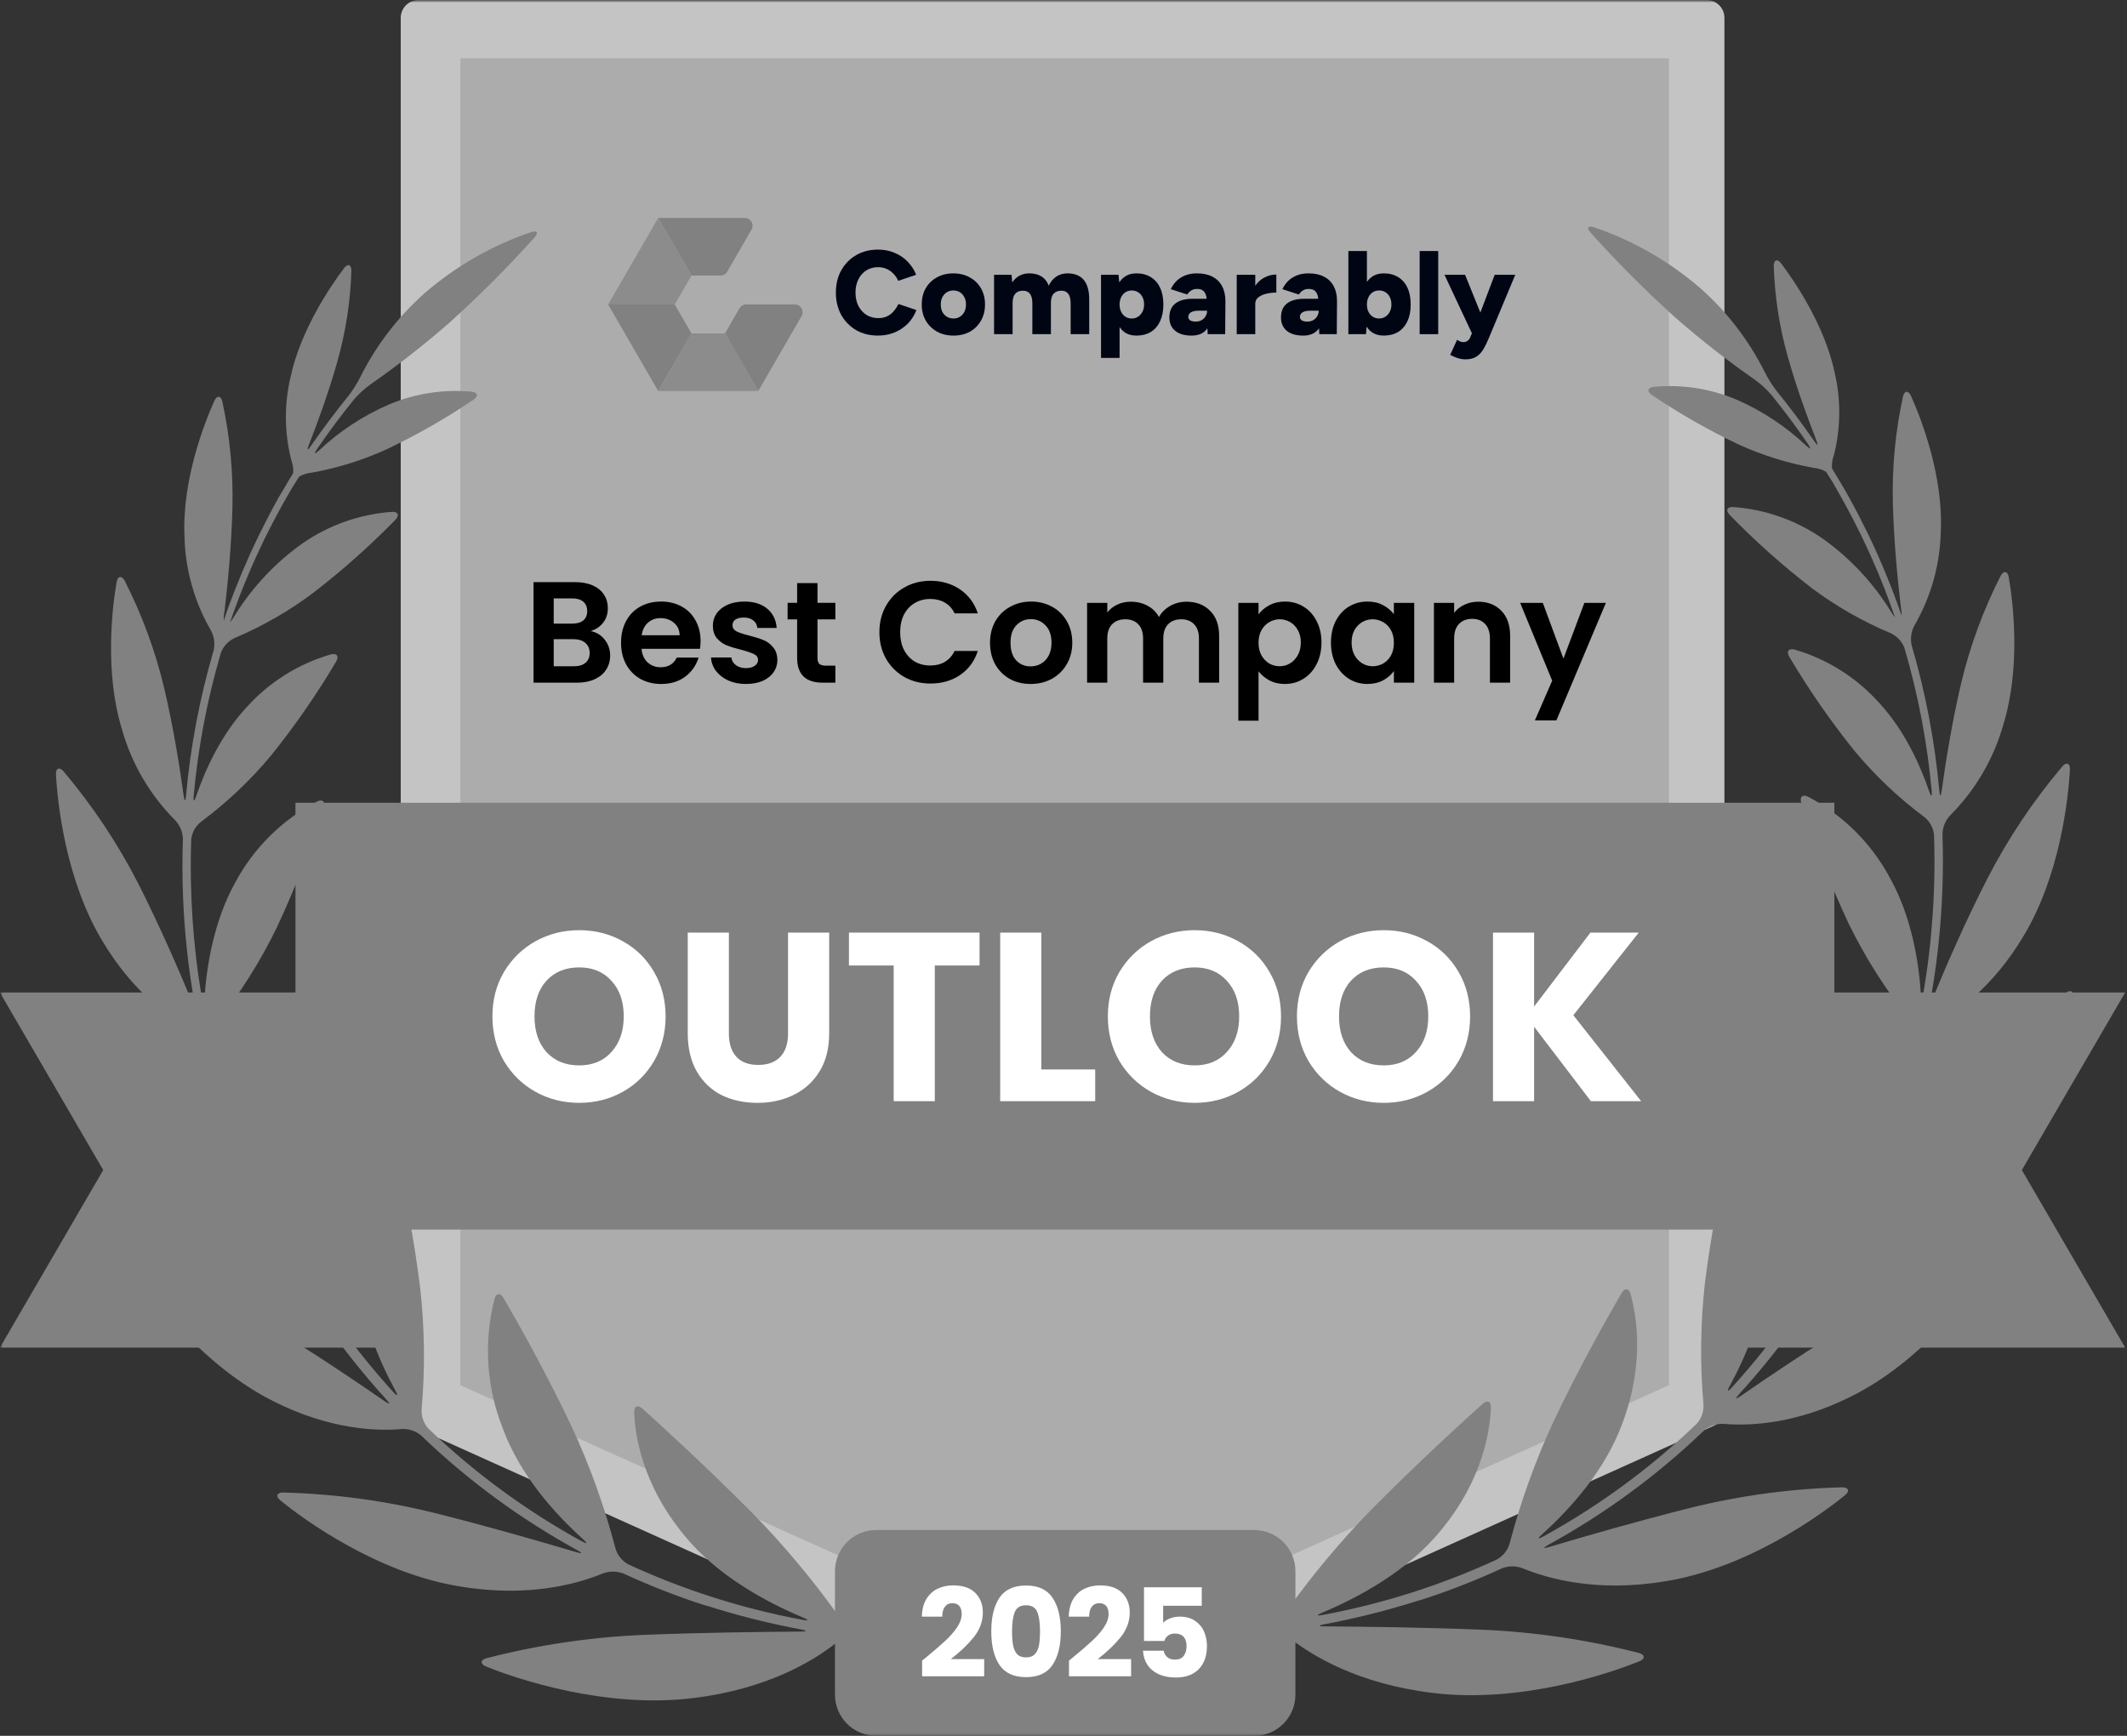 <svg xmlns="http://www.w3.org/2000/svg" width="441" height="360" viewBox="0 0 441 360" fill="none"><rect x="0" y="0" width="441" height="360" fill="#333333" stroke="none"/><g clip-path="url(#clip0_13351_10700)"><mask id="mask0_13351_10700" style="mask-type:luminance" maskUnits="userSpaceOnUse" x="-1" y="0" width="442" height="360"><path d="M440.992 0H-0.008V360H440.992V0Z" fill="white"></path></mask><g mask="url(#mask0_13351_10700)"><mask id="mask1_13351_10700" style="mask-type:luminance" maskUnits="userSpaceOnUse" x="-1" y="0" width="442" height="357"><path d="M440.984 0H-0.016V356.443H440.984V0Z" fill="white"></path></mask><g mask="url(#mask1_13351_10700)"><path d="M353.796 292.372L220.295 352.52L86.805 292.372V3.695H353.796V292.372Z" fill="#C4C4C4"></path><path fill-rule="evenodd" clip-rule="evenodd" d="M218.781 355.884C219.259 356.096 219.775 356.209 220.299 356.216C220.825 356.21 221.346 356.097 221.828 355.884L355.318 295.692C356.643 295.113 357.508 293.816 357.534 292.373V3.696C357.534 1.655 355.877 1.65871e-05 353.833 1.65871e-05H86.808C85.824 -0.003 84.879 0.385 84.181 1.078C83.483 1.771 83.089 2.713 83.086 3.696V292.417C83.112 293.861 83.977 295.157 85.302 295.736L218.781 355.884ZM220.299 348.471L90.498 289.994V7.391H350.11V289.994L220.299 348.471Z" fill="#C4C4C4"></path><path d="M95.453 287.283V12.094H346.024V287.283L220.733 343.724L95.453 287.283Z" fill="#ACACAC"></path><path d="M174.025 335.372C168.582 327.708 162.543 320.482 155.965 313.763C146.215 303.949 136.941 295.507 133.207 292.143C132.243 291.28 131.445 291.623 131.489 292.907C131.655 297.333 132.964 307.6 141.827 318.356C148.619 326.764 158.979 332.33 166.546 335.483C167.732 335.981 167.654 336.169 166.413 335.937C153.938 333.622 141.8 329.759 130.282 324.441C129 323.745 128.044 322.572 127.622 321.177C125.346 312.478 122.298 303.998 118.515 295.839C112.876 283.933 106.87 273.433 104.388 269.173C103.734 268.067 102.859 268.144 102.527 269.394C100.24 278.338 100.856 287.776 104.289 296.348C107.901 306.129 115.28 314.173 120.908 319.229C121.872 320.082 121.75 320.269 120.62 319.65C109.045 313.289 98.357 305.436 88.832 296.292C87.852 295.217 87.342 293.795 87.414 292.342C88.153 283.937 88.053 275.479 87.115 267.093C85.935 257.635 84.219 248.252 81.974 238.988C81.674 237.738 80.866 237.572 80.135 238.668C75.678 246.162 73.615 254.835 74.218 263.53C74.672 273.156 78.65 282.273 81.974 288.392C82.606 289.499 82.417 289.665 81.552 288.713C72.679 278.943 65.064 268.105 58.883 256.448C58.282 255.119 58.243 253.603 58.772 252.244C62.103 244.572 64.621 236.573 66.285 228.378C68.016 219.085 69.185 209.695 69.786 200.262C69.863 198.979 69.088 198.558 68.113 199.388C61.627 205.121 57.056 212.701 55.016 221.108C52.546 230.457 53.51 240.372 54.817 247.176C55.061 248.437 54.817 248.515 54.318 247.342C49.801 237.387 46.282 227.01 43.815 216.361C43.577 214.927 43.933 213.457 44.801 212.289C49.689 206.174 53.888 199.539 57.321 192.506C61.12 184.384 64.395 176.028 67.127 167.489C67.514 166.261 66.861 165.663 65.709 166.239C58.49 170.02 52.579 175.884 48.745 183.068C44.302 191.089 42.817 200.472 42.397 207.022C42.308 208.306 42.086 208.328 41.865 207.022C40.013 196.153 39.271 185.124 39.649 174.105C39.797 172.662 40.525 171.341 41.665 170.443C47.045 166.444 51.928 161.82 56.213 156.667C61.161 150.512 65.664 144.011 69.686 137.216C70.34 136.11 69.841 135.39 68.578 135.722C61.802 137.688 55.719 141.522 51.028 146.786C45.743 152.518 42.496 159.788 40.679 165.109C40.258 166.338 40.036 166.293 40.158 165.01C41.074 154.978 42.962 145.058 45.798 135.39C46.309 134.029 47.336 132.924 48.657 132.314C54.456 129.864 59.934 126.713 64.966 122.931C70.984 118.295 76.668 113.241 81.974 107.806C82.871 106.876 82.55 106.079 81.253 106.157C74.576 106.634 68.152 108.905 62.661 112.729C57.127 116.676 52.422 121.668 48.812 127.423C48.484 128 48.114 128.551 47.704 129.072C47.704 128.95 47.781 128.84 47.815 128.729C48.036 128.087 48.258 127.457 48.49 126.815C48.723 126.173 48.945 125.576 49.177 124.945L49.898 123.053L50.64 121.194C50.906 120.563 51.161 119.932 51.426 119.313C51.692 118.694 51.947 118.085 52.213 117.465L53.044 115.595C53.321 114.987 53.609 114.378 53.897 113.77L54.773 111.911L55.681 110.107C55.991 109.499 56.302 108.879 56.623 108.271C56.944 107.662 57.243 107.075 57.565 106.489L58.562 104.664C58.894 104.066 59.227 103.48 59.57 102.893C59.914 102.307 60.257 101.687 60.612 101.089L61.72 99.341L62.019 98.855C62.815 98.381 63.71 98.097 64.634 98.025C70.022 97.061 75.268 95.421 80.245 93.145C86.462 90.186 92.447 86.765 98.15 82.911C99.258 82.191 99.058 81.373 97.773 81.229C91.927 80.69 86.038 81.606 80.633 83.895C75.286 86.208 70.382 89.432 66.141 93.422C65.199 94.296 65.033 94.163 65.753 93.101C68.124 89.627 70.657 86.226 73.354 82.899C74.349 81.73 75.48 80.683 76.722 79.779C82.502 75.761 88.051 71.421 93.342 66.778C99.476 61.238 105.316 55.38 110.837 49.23C111.701 48.267 111.379 47.747 110.161 48.123C102.019 50.886 94.493 55.204 88.001 60.836C82.501 65.724 77.989 71.616 74.705 78.197C74.007 79.578 73.18 80.889 72.234 82.114C69.501 85.492 66.916 88.94 64.479 92.459C63.758 93.566 63.581 93.433 64.046 92.238C65.786 87.812 68.091 81.55 69.93 75.032C71.673 68.879 72.656 62.536 72.855 56.145C72.855 54.85 72.101 54.596 71.326 55.625C68.478 59.398 62.296 68.537 60.246 78.186C58.904 83.848 58.953 89.751 60.39 95.391C60.717 96.263 60.853 97.195 60.789 98.124L60.479 98.644C60.124 99.219 59.781 99.751 59.437 100.371C59.094 100.99 58.717 101.599 58.329 102.229C57.941 102.86 57.653 103.391 57.332 103.966L56.313 105.848L55.382 107.64C55.05 108.271 54.739 108.901 54.418 109.543C54.097 110.185 53.82 110.727 53.532 111.313C53.244 111.9 52.922 112.597 52.623 113.228C52.324 113.858 52.058 114.433 51.781 115.031C51.504 115.629 51.249 116.292 50.95 116.956C50.651 117.62 50.418 118.162 50.163 118.771C49.909 119.38 49.632 120.065 49.366 120.718C49.1 121.371 48.867 121.935 48.634 122.544C48.402 123.152 48.125 123.85 47.881 124.502C47.637 125.155 47.427 125.731 47.205 126.339L46.518 128.32C46.518 128.441 46.441 128.574 46.396 128.696C46.363 128.043 46.415 127.388 46.551 126.749C47.194 121.382 47.981 113.471 48.191 105.405C48.38 97.972 47.677 90.542 46.097 83.276C45.809 82.025 44.989 81.947 44.446 83.121C42.319 87.823 37.721 99.718 38.252 111.247C38.402 118.077 40.273 124.76 43.693 130.676C44.403 131.952 44.62 133.444 44.302 134.87C41.409 144.705 39.491 154.8 38.574 165.01C38.463 166.293 38.252 166.293 38.075 165.01C37.3 159.323 36.003 151.047 34.053 142.759C32.214 135.017 29.458 127.522 25.843 120.43C25.245 119.324 24.414 119.424 24.181 120.696C23.262 125.952 21.644 139.406 25.289 151.268C27.289 158.371 31.072 164.845 36.28 170.078C37.29 171.129 37.874 172.517 37.92 173.972C37.542 185.205 38.318 196.447 40.236 207.52C40.458 208.793 40.236 208.848 39.759 207.664C37.233 201.524 33.267 192.34 28.68 183.267C24.411 174.937 19.207 167.119 13.168 159.965C12.326 158.991 11.539 159.312 11.605 160.595C11.916 166.548 13.644 182.725 21.345 195.349C27.682 205.905 35.194 211.083 39.438 213.374C40.69 214.117 41.619 215.301 42.042 216.693C44.55 227.57 48.147 238.168 52.778 248.327C53.31 249.5 53.133 249.611 52.346 248.582C48.103 243.049 41.654 234.795 34.618 226.84C28.005 219.39 20.572 212.708 12.459 206.923C11.351 206.193 10.708 206.691 11.085 207.93C12.847 213.905 18.819 230.258 30.209 241.323C39.593 250.54 48.745 253.738 53.676 254.866C55.061 255.255 56.248 256.152 57 257.378C63.295 269.253 71.056 280.293 80.101 290.24C80.965 291.191 80.832 291.346 79.769 290.616C73.963 286.577 65.365 280.768 56.435 275.38C47.933 270.306 38.877 266.223 29.444 263.209C28.214 262.833 27.704 263.53 28.436 264.592C31.926 269.715 42.54 283.557 56.734 290.627C68.523 296.58 78.273 296.813 83.326 296.37C84.782 296.296 86.212 296.778 87.325 297.72C97.012 307.033 107.891 315.025 119.679 321.487C120.787 322.106 120.786 322.294 119.501 321.918C112.1 319.705 101.098 316.529 90.051 313.763C79.783 311.225 69.269 309.807 58.695 309.537C57.399 309.537 57.099 310.333 58.108 311.152C63.127 315.257 78.351 326.311 95.458 329.033C109.729 331.4 119.944 328.402 124.975 326.322C126.346 325.808 127.858 325.808 129.229 326.322C134.148 328.592 139.186 330.598 144.32 332.33C145.539 332.739 146.536 333.049 146.536 333.027C146.536 333.005 147.544 333.326 148.752 333.702C154.461 335.432 160.261 336.847 166.125 337.94C167.389 338.183 167.377 338.36 166.125 338.371C157.76 338.437 145.317 338.582 133.296 339.068C122.335 339.544 111.454 341.165 100.832 343.904C99.591 344.258 99.535 345.099 100.732 345.597C106.881 348.108 125.44 354.448 143.788 352.158C159.123 350.288 168.662 344.412 173.128 340.905C174.324 340.046 175.778 339.621 177.249 339.699C178.114 339.81 178.978 339.898 179.842 339.987C181.127 340.119 182.169 339.732 182.169 339.157C182.169 338.582 181.127 337.984 179.853 337.84L177.637 337.574C176.204 337.308 174.918 336.524 174.025 335.372Z" fill="#818181"></path><path d="M266.566 334.373C272.014 326.708 278.056 319.483 284.638 312.763C294.388 302.949 303.662 294.506 307.407 291.143C308.359 290.28 309.157 290.623 309.113 291.907C308.947 296.333 307.65 306.601 298.764 317.355C291.984 325.765 281.624 331.33 274.068 334.483C272.871 334.982 272.96 335.169 274.189 334.937C286.665 332.621 298.803 328.759 310.321 323.441C311.603 322.745 312.558 321.572 312.98 320.177C315.256 311.478 318.304 302.998 322.087 294.839C327.727 282.933 333.732 272.433 336.214 268.173C336.868 267.066 337.743 267.144 338.076 268.394C339.261 272.676 341.101 282.778 336.314 295.347C332.702 305.129 325.323 313.173 319.694 318.229C318.73 319.081 318.852 319.27 319.982 318.65C331.556 312.287 342.244 304.433 351.77 295.293C352.751 294.217 353.261 292.795 353.189 291.343C352.45 282.937 352.55 274.479 353.488 266.093C354.679 256.658 356.399 247.297 358.64 238.055C358.939 236.805 359.803 236.638 360.479 237.734C364.936 245.228 366.997 253.902 366.385 262.596C365.931 272.223 361.953 281.34 358.629 287.459C358.009 288.565 358.186 288.731 359.05 287.78C367.924 278.01 375.539 267.171 381.719 255.515C382.32 254.185 382.36 252.67 381.83 251.31C378.505 243.636 375.987 235.638 374.318 227.444C372.576 218.152 371.395 208.762 370.783 199.328C370.706 198.045 371.481 197.624 372.468 198.455C378.941 204.17 383.511 211.726 385.564 220.108C388.046 229.457 387.082 239.372 385.774 246.176C385.531 247.437 385.774 247.515 386.273 246.343C390.794 236.388 394.317 226.01 396.788 215.361C397.015 213.925 396.656 212.458 395.791 211.29C390.903 205.174 386.704 198.539 383.27 191.506C379.476 183.382 376.201 175.026 373.465 166.489C373.077 165.261 373.731 164.663 374.883 165.238C382.102 169.019 388.013 174.884 391.847 182.068C396.345 190.123 397.83 199.506 398.251 206.023C398.328 207.306 398.55 207.328 398.771 206.023C400.622 195.154 401.365 184.124 400.987 173.105C400.838 171.662 400.111 170.341 398.971 169.443C393.603 165.441 388.73 160.818 384.456 155.667C379.511 149.509 375.009 143.008 370.983 136.216C370.329 135.109 370.828 134.39 372.091 134.722C378.862 136.691 384.941 140.526 389.63 145.787C394.926 151.518 398.162 158.788 399.979 164.11C400.4 165.338 400.622 165.293 400.5 164.01C399.584 153.978 397.696 144.058 394.86 134.39C394.349 133.029 393.322 131.924 392.001 131.314C386.167 128.871 380.656 125.719 375.592 121.931C369.592 117.294 363.927 112.24 358.64 106.806C357.731 105.876 358.053 105.08 359.349 105.157C366.026 105.634 372.45 107.905 377.941 111.73C383.475 115.676 388.181 120.668 391.791 126.423C392.124 126.997 392.494 127.548 392.899 128.072C392.899 127.95 392.821 127.84 392.788 127.729C392.567 127.087 392.345 126.457 392.112 125.815C391.879 125.173 391.658 124.576 391.426 123.945C391.193 123.314 390.949 122.683 390.705 122.053L389.963 120.194C389.708 119.564 389.442 118.932 389.187 118.313L388.389 116.465L387.558 114.595C387.281 113.987 386.993 113.378 386.706 112.77C386.417 112.161 386.129 111.53 385.819 110.911C385.509 110.291 385.232 109.716 384.922 109.107L383.99 107.271C383.681 106.673 383.359 106.076 383.038 105.489L382.041 103.664L381.044 101.893L380.024 100.089L378.917 98.341L378.617 97.855C377.82 97.383 376.926 97.099 376.002 97.024C370.614 96.06 365.368 94.421 360.391 92.145C354.176 89.183 348.19 85.763 342.486 81.91C341.377 81.191 341.577 80.373 342.862 80.228C348.734 79.677 354.652 80.593 360.08 82.895C365.396 85.217 370.269 88.441 374.484 92.422C375.426 93.296 375.592 93.163 374.872 92.101C372.501 88.626 369.968 85.226 367.271 81.899C366.269 80.729 365.131 79.681 363.88 78.779C358.1 74.761 352.551 70.421 347.261 65.778C341.129 60.235 335.29 54.377 329.766 48.23C328.902 47.267 329.223 46.747 330.453 47.123C338.594 49.888 346.12 54.205 352.613 59.836C358.11 64.725 362.624 70.618 365.908 77.197C366.606 78.578 367.433 79.889 368.38 81.114C371.12 84.492 373.705 87.94 376.135 91.459C376.855 92.566 377.033 92.433 376.567 91.238C374.828 86.812 372.523 80.549 370.684 74.032C368.94 67.879 367.958 61.536 367.759 55.145C367.759 53.85 368.512 53.596 369.288 54.625C372.136 58.398 378.329 67.537 380.368 77.186C381.706 82.849 381.661 88.75 380.235 94.391C379.901 95.261 379.761 96.194 379.825 97.124L380.135 97.644L381.176 99.37C381.542 99.979 381.897 100.599 382.284 101.229L383.27 102.967C383.614 103.597 383.958 104.217 384.29 104.848C384.622 105.478 384.922 106.02 385.232 106.606C385.542 107.193 385.874 107.868 386.195 108.51C386.517 109.151 386.794 109.693 387.082 110.28L388.002 112.194L388.833 113.998C389.121 114.639 389.409 115.281 389.686 115.923C389.963 116.565 390.218 117.129 390.472 117.738L391.27 119.685C391.522 120.29 391.765 120.898 392.001 121.511C392.256 122.163 392.511 122.816 392.755 123.469C392.999 124.122 393.209 124.697 393.431 125.306L394.129 127.286L394.262 127.663C394.277 127.01 394.221 126.357 394.096 125.716C393.453 120.349 392.667 112.438 392.456 104.372C392.267 96.938 392.97 89.508 394.55 82.242C394.838 80.992 395.658 80.915 396.201 82.087C398.328 86.79 402.926 98.684 402.394 110.213C402.25 117.046 400.382 123.733 396.965 129.654C396.255 130.931 396.038 132.422 396.356 133.848C399.243 143.684 401.162 153.779 402.084 163.988C402.195 165.271 402.406 165.271 402.583 163.988C403.358 158.301 404.665 150.024 406.605 141.737C408.444 133.995 411.2 126.5 414.815 119.408C415.424 118.302 416.255 118.402 416.477 119.674C417.397 124.929 419.014 138.385 415.369 150.245C413.369 157.349 409.586 163.823 404.378 169.056C403.368 170.107 402.784 171.495 402.738 172.95C403.116 184.183 402.34 195.424 400.422 206.499C400.201 207.771 400.422 207.826 400.899 206.642C403.425 200.502 407.391 191.317 412.034 182.245C416.32 173.912 421.543 166.095 427.601 158.942C428.443 157.969 429.23 158.29 429.163 159.573C428.853 165.526 427.124 181.703 419.424 194.328C413.087 204.883 405.585 210.062 401.331 212.352C400.079 213.095 399.15 214.279 398.727 215.671C396.219 226.548 392.622 237.146 387.991 247.305C387.459 248.478 387.636 248.589 388.423 247.559C392.667 242.027 399.115 233.773 406.15 225.818C412.764 218.368 420.197 211.687 428.31 205.901C429.418 205.171 430.061 205.668 429.684 206.908C427.867 212.838 421.862 229.225 410.505 240.245C401.12 249.462 391.968 252.66 387.038 253.789C385.632 254.165 384.423 255.064 383.658 256.3C377.367 268.178 369.606 279.219 360.557 289.163C359.693 290.114 359.825 290.269 360.889 289.539C366.695 285.5 375.293 279.691 384.223 274.302C392.725 269.228 401.781 265.145 411.214 262.131C412.455 261.756 412.953 262.452 412.233 263.514C408.732 268.638 398.129 282.479 383.924 289.55C372.136 295.502 362.385 295.735 357.332 295.293C355.877 295.223 354.448 295.705 353.333 296.642C343.644 305.954 332.765 313.945 320.98 320.409C319.872 321.029 319.927 321.217 321.157 320.84C328.558 318.628 339.561 315.452 350.607 312.686C360.879 310.147 371.396 308.729 381.974 308.46C383.26 308.46 383.559 309.256 382.561 310.075C377.532 314.18 362.307 325.233 345.2 327.955C330.929 330.323 320.724 327.325 315.683 325.244C314.316 324.729 312.807 324.729 311.44 325.244C306.517 327.515 301.476 329.52 296.338 331.253C295.119 331.662 294.122 331.972 294.122 331.949C294.122 331.927 293.114 332.248 291.906 332.624C286.201 334.353 280.405 335.768 274.544 336.863C273.27 337.106 273.281 337.282 274.544 337.294C282.909 337.36 295.352 337.504 307.373 337.991C318.334 338.466 329.215 340.087 339.838 342.826C341.078 343.18 341.134 344.021 339.938 344.519C333.788 347.031 315.229 353.371 296.892 351.08C281.547 349.211 272.006 343.335 267.542 339.827C266.345 338.969 264.891 338.543 263.419 338.621C262.555 338.732 261.691 338.821 260.827 338.91C259.542 339.042 258.5 338.655 258.5 338.079C258.5 337.504 259.542 336.907 260.827 336.763L263.043 336.497C264.435 336.235 265.686 335.481 266.566 334.373Z" fill="#818181"></path><path d="M56.303 205.836H-0.016L21.402 242.66L-0.016 279.483H79.837V252.728V205.836H56.303Z" fill="url(#paint0_linear_13351_10700)"></path><path d="M440.619 205.836H384.3H360.766V252.728V279.483H440.619L419.201 242.66L440.619 205.836Z" fill="url(#paint1_linear_13351_10700)"></path><path d="M380.325 255.002V205.266V201.958V198.638V166.484H61.258V198.638V201.958V205.266V255.002H80.326H82.553H84.791H356.791H359.018H361.256H380.325Z" fill="url(#paint2_linear_13351_10700)"></path><path d="M329.844 228.375L318.075 212.937V228.375H309.547V193.414H318.075V208.753L329.745 193.414H339.769L326.204 210.546L340.267 228.375H329.844Z" fill="white"></path><path d="M286.902 228.722C283.61 228.722 280.585 227.959 277.825 226.431C275.099 224.904 272.922 222.779 271.292 220.056C269.696 217.301 268.898 214.213 268.898 210.793C268.898 207.373 269.696 204.302 271.292 201.58C272.922 198.857 275.099 196.732 277.825 195.205C280.585 193.677 283.61 192.914 286.902 192.914C290.193 192.914 293.202 193.677 295.928 195.205C298.688 196.732 300.849 198.857 302.412 201.58C304.007 204.302 304.805 207.373 304.805 210.793C304.805 214.213 304.007 217.301 302.412 220.056C300.816 222.779 298.655 224.904 295.928 226.431C293.202 227.959 290.193 228.722 286.902 228.722ZM286.902 220.953C289.695 220.953 291.922 220.023 293.584 218.164C295.28 216.305 296.128 213.847 296.128 210.793C296.128 207.705 295.28 205.249 293.584 203.422C291.922 201.563 289.695 200.633 286.902 200.633C284.076 200.633 281.815 201.546 280.119 203.373C278.457 205.199 277.626 207.672 277.626 210.793C277.626 213.881 278.457 216.355 280.119 218.214C281.815 220.04 284.076 220.953 286.902 220.953Z" fill="white"></path><path d="M247.699 228.722C244.407 228.722 241.381 227.959 238.622 226.431C235.896 224.904 233.718 222.779 232.089 220.056C230.493 217.301 229.695 214.213 229.695 210.793C229.695 207.373 230.493 204.302 232.089 201.58C233.718 198.857 235.896 196.732 238.622 195.205C241.381 193.677 244.407 192.914 247.699 192.914C250.99 192.914 253.999 193.677 256.725 195.205C259.485 196.732 261.645 198.857 263.208 201.58C264.804 204.302 265.602 207.373 265.602 210.793C265.602 214.213 264.804 217.301 263.208 220.056C261.613 222.779 259.451 224.904 256.725 226.431C253.999 227.959 250.99 228.722 247.699 228.722ZM247.699 220.953C250.491 220.953 252.718 220.023 254.381 218.164C256.077 216.305 256.925 213.847 256.925 210.793C256.925 207.705 256.077 205.249 254.381 203.422C252.718 201.563 250.491 200.633 247.699 200.633C244.872 200.633 242.612 201.546 240.916 203.373C239.253 205.199 238.423 207.672 238.423 210.793C238.423 213.881 239.253 216.355 240.916 218.214C242.612 220.04 244.872 220.953 247.699 220.953Z" fill="white"></path><path d="M215.903 221.801H227.074V228.375H207.375V193.414H215.903V221.801Z" fill="white"></path><path d="M203.095 193.414V200.237H193.819V228.375H185.292V200.237H176.016V193.414H203.095Z" fill="white"></path><path d="M151.122 193.414V214.331C151.122 216.423 151.637 218.034 152.668 219.162C153.698 220.291 155.211 220.855 157.206 220.855C159.201 220.855 160.73 220.291 161.794 219.162C162.858 218.034 163.39 216.423 163.39 214.331V193.414H171.918V214.281C171.918 217.402 171.252 220.042 169.923 222.2C168.593 224.358 166.797 225.985 164.537 227.08C162.309 228.176 159.816 228.724 157.056 228.724C154.296 228.724 151.82 228.193 149.626 227.13C147.464 226.035 145.752 224.408 144.489 222.25C143.225 220.058 142.594 217.402 142.594 214.281V193.414H151.122Z" fill="white"></path><path d="M120.097 228.722C116.806 228.722 113.781 227.959 111.021 226.431C108.295 224.904 106.117 222.779 104.488 220.056C102.892 217.301 102.094 214.213 102.094 210.793C102.094 207.373 102.892 204.302 104.488 201.58C106.117 198.857 108.295 196.732 111.021 195.205C113.781 193.677 116.806 192.914 120.097 192.914C123.389 192.914 126.398 193.677 129.124 195.205C131.884 196.732 134.045 198.857 135.607 201.58C137.203 204.302 138.001 207.373 138.001 210.793C138.001 214.213 137.203 217.301 135.607 220.056C134.011 222.779 131.85 224.904 129.124 226.431C126.398 227.959 123.389 228.722 120.097 228.722ZM120.097 220.953C122.89 220.953 125.118 220.023 126.78 218.164C128.475 216.305 129.323 213.847 129.323 210.793C129.323 207.705 128.475 205.249 126.78 203.422C125.118 201.563 122.89 200.633 120.097 200.633C117.272 200.633 115.01 201.546 113.315 203.373C111.653 205.199 110.821 207.672 110.821 210.793C110.821 213.881 111.653 216.355 113.315 218.214C115.01 220.04 117.272 220.953 120.097 220.953Z" fill="white"></path><path d="M136.461 45.203L143.362 57.147H149.38C149.955 57.147 150.486 56.841 150.773 56.344L155.821 47.612C156.44 46.541 155.666 45.203 154.429 45.203H136.461Z" fill="url(#paint3_linear_13351_10700)"></path><path d="M136.463 45.203L143.365 57.147L139.895 63.149H126.086L136.463 45.203Z" fill="url(#paint4_linear_13351_10700)"></path><path d="M126.086 63.141H139.895L143.365 69.146L136.463 81.09L126.086 63.141Z" fill="url(#paint5_linear_13351_10700)"></path><path d="M143.362 69.148H150.309L157.214 81.092H136.461L143.362 69.148Z" fill="url(#paint6_linear_13351_10700)"></path><path d="M150.312 69.146L153.318 63.944C153.605 63.447 154.136 63.141 154.711 63.141H164.807C166.045 63.141 166.818 64.479 166.199 65.549L157.217 81.09L150.312 69.146Z" fill="url(#paint7_linear_13351_10700)"></path><path d="M303.808 74.528C303.282 74.528 302.723 74.429 302.131 74.233C301.556 74.036 301.071 73.822 300.676 73.592L302.107 70.464C302.337 70.628 302.559 70.751 302.772 70.834C303.003 70.916 303.208 70.957 303.389 70.957C303.701 70.957 303.981 70.875 304.228 70.71C304.474 70.563 304.672 70.316 304.82 69.972L306.275 66.548L309.9 56.992H314.167L308.716 70.045C308.354 70.932 307.977 71.712 307.582 72.385C307.187 73.058 306.694 73.584 306.102 73.962C305.527 74.339 304.762 74.528 303.808 74.528ZM305.264 69.306L299.492 56.992H303.759L307.631 66.548L308.938 69.306H305.264Z" fill="#000514"></path><path d="M294.344 69.303V52.062H298.191V69.303H294.344Z" fill="#000514"></path><path d="M279.562 69.303V52.062H283.41V67.012L283.212 69.303H279.562ZM286.912 69.598C285.893 69.598 285.038 69.344 284.347 68.835C283.656 68.309 283.138 67.562 282.793 66.593C282.448 65.625 282.275 64.475 282.275 63.145C282.275 61.799 282.448 60.65 282.793 59.697C283.138 58.729 283.656 57.99 284.347 57.481C285.038 56.955 285.893 56.693 286.912 56.693C288.063 56.693 289.058 56.955 289.896 57.481C290.735 57.99 291.376 58.729 291.82 59.697C292.264 60.65 292.485 61.799 292.485 63.145C292.485 64.475 292.264 65.625 291.82 66.593C291.376 67.562 290.735 68.309 289.896 68.835C289.058 69.344 288.063 69.598 286.912 69.598ZM285.925 66.052C286.419 66.052 286.854 65.928 287.233 65.682C287.611 65.436 287.915 65.099 288.145 64.672C288.375 64.229 288.49 63.72 288.49 63.145C288.49 62.571 288.383 62.07 288.169 61.643C287.956 61.2 287.652 60.855 287.258 60.609C286.879 60.362 286.443 60.239 285.95 60.239C285.457 60.239 285.013 60.362 284.618 60.609C284.24 60.855 283.944 61.2 283.73 61.643C283.517 62.086 283.41 62.587 283.41 63.145C283.41 63.72 283.517 64.229 283.73 64.672C283.944 65.099 284.24 65.436 284.618 65.682C284.996 65.928 285.432 66.052 285.925 66.052Z" fill="#000514"></path><path d="M273.535 69.305L273.412 66.645V63.173C273.412 62.516 273.354 61.941 273.24 61.449C273.124 60.956 272.919 60.578 272.623 60.316C272.327 60.053 271.891 59.922 271.315 59.922C270.855 59.922 270.46 60.028 270.132 60.242C269.803 60.439 269.524 60.718 269.293 61.079L265.89 59.971C266.169 59.363 266.548 58.813 267.024 58.321C267.517 57.828 268.118 57.434 268.825 57.139C269.531 56.843 270.354 56.695 271.291 56.695C272.574 56.695 273.651 56.925 274.522 57.385C275.41 57.845 276.076 58.501 276.52 59.355C276.98 60.209 277.21 61.235 277.21 62.434L277.161 69.305H273.535ZM270.206 69.601C268.743 69.601 267.608 69.272 266.803 68.616C265.997 67.959 265.594 67.031 265.594 65.833C265.594 64.535 266.013 63.567 266.852 62.926C267.69 62.286 268.866 61.966 270.378 61.966H273.758V64.429H271.833C271.011 64.429 270.42 64.544 270.058 64.773C269.696 65.003 269.515 65.324 269.515 65.734C269.515 66.03 269.647 66.268 269.91 66.448C270.19 66.612 270.567 66.695 271.045 66.695C271.521 66.695 271.932 66.596 272.277 66.399C272.639 66.186 272.919 65.906 273.116 65.562C273.313 65.217 273.412 64.839 273.412 64.429H274.423C274.423 66.071 274.07 67.343 273.363 68.246C272.672 69.149 271.62 69.601 270.206 69.601Z" fill="#000514"></path><path d="M259.25 62.922C259.25 61.592 259.513 60.484 260.039 59.597C260.582 58.711 261.256 58.046 262.062 57.602C262.884 57.159 263.739 56.938 264.626 56.938V60.681C263.87 60.681 263.155 60.763 262.48 60.927C261.823 61.092 261.289 61.346 260.878 61.691C260.466 62.019 260.261 62.446 260.261 62.972L259.25 62.922ZM256.414 69.301V56.987H260.261V69.301H256.414Z" fill="#000514"></path><path d="M250.395 69.305L250.271 66.645V63.173C250.271 62.516 250.214 61.941 250.098 61.449C249.984 60.956 249.778 60.578 249.482 60.316C249.186 60.053 248.75 59.922 248.175 59.922C247.714 59.922 247.32 60.028 246.991 60.242C246.662 60.439 246.383 60.718 246.153 61.079L242.749 59.971C243.029 59.363 243.406 58.813 243.884 58.321C244.377 57.828 244.977 57.434 245.684 57.139C246.391 56.843 247.213 56.695 248.151 56.695C249.433 56.695 250.509 56.925 251.381 57.385C252.269 57.845 252.935 58.501 253.378 59.355C253.839 60.209 254.069 61.235 254.069 62.434L254.02 69.305H250.395ZM247.065 69.601C245.601 69.601 244.467 69.272 243.661 68.616C242.856 67.959 242.453 67.031 242.453 65.833C242.453 64.535 242.872 63.567 243.711 62.926C244.549 62.286 245.725 61.966 247.238 61.966H250.616V64.429H248.693C247.871 64.429 247.278 64.544 246.917 64.773C246.555 65.003 246.374 65.324 246.374 65.734C246.374 66.03 246.506 66.268 246.769 66.448C247.048 66.612 247.427 66.695 247.903 66.695C248.381 66.695 248.792 66.596 249.137 66.399C249.498 66.186 249.778 65.906 249.975 65.562C250.172 65.217 250.271 64.839 250.271 64.429H251.282C251.282 66.071 250.929 67.343 250.222 68.246C249.531 69.149 248.479 69.601 247.065 69.601Z" fill="#000514"></path><path d="M228.281 74.231V56.991H231.907L232.128 59.257V74.231H228.281ZM235.631 69.601C234.611 69.601 233.756 69.346 233.066 68.837C232.376 68.312 231.858 67.565 231.512 66.596C231.167 65.627 230.994 64.478 230.994 63.148C230.994 61.802 231.167 60.652 231.512 59.7C231.858 58.731 232.376 57.992 233.066 57.483C233.756 56.958 234.611 56.695 235.631 56.695C236.782 56.695 237.777 56.958 238.615 57.483C239.454 57.992 240.095 58.731 240.539 59.7C240.983 60.652 241.205 61.802 241.205 63.148C241.205 64.478 240.983 65.627 240.539 66.596C240.095 67.565 239.454 68.312 238.615 68.837C237.777 69.346 236.782 69.601 235.631 69.601ZM234.644 66.054C235.138 66.054 235.573 65.931 235.951 65.685C236.33 65.439 236.634 65.102 236.864 64.675C237.094 64.232 237.21 63.723 237.21 63.148C237.21 62.573 237.103 62.072 236.889 61.646C236.675 61.202 236.371 60.858 235.976 60.611C235.598 60.365 235.162 60.242 234.669 60.242C234.176 60.242 233.732 60.365 233.337 60.611C232.959 60.858 232.663 61.202 232.45 61.646C232.235 62.089 232.128 62.59 232.128 63.148C232.128 63.723 232.235 64.232 232.45 64.675C232.663 65.102 232.959 65.439 233.337 65.685C233.716 65.931 234.151 66.054 234.644 66.054Z" fill="#000514"></path><path d="M206.102 69.305V56.991H209.726L209.949 59.257V69.305H206.102ZM214.042 69.305V63L217.89 62.261V69.305H214.042ZM221.984 69.305V63L225.831 62.261V69.305H221.984ZM214.042 63C214.042 62.343 213.968 61.826 213.821 61.449C213.673 61.055 213.459 60.767 213.18 60.587C212.916 60.406 212.588 60.307 212.193 60.291C211.453 60.275 210.894 60.48 210.516 60.907C210.138 61.317 209.949 61.949 209.949 62.803H208.79C208.79 61.506 208.987 60.406 209.382 59.503C209.776 58.584 210.311 57.886 210.985 57.41C211.675 56.933 212.472 56.695 213.377 56.695C214.873 56.695 215.999 57.147 216.755 58.05C217.512 58.953 217.89 60.357 217.89 62.261L214.042 63ZM221.984 63C221.984 62.343 221.91 61.826 221.762 61.449C221.614 61.055 221.4 60.767 221.12 60.587C220.858 60.406 220.529 60.307 220.134 60.291C219.411 60.275 218.852 60.48 218.457 60.907C218.079 61.317 217.89 61.949 217.89 62.803H216.755C216.755 61.506 216.945 60.406 217.322 59.503C217.717 58.584 218.252 57.886 218.925 57.41C219.617 56.933 220.414 56.695 221.318 56.695C222.814 56.695 223.94 57.147 224.697 58.05C225.47 58.953 225.848 60.357 225.831 62.261L221.984 63Z" fill="#000514"></path><path d="M197.719 69.601C196.42 69.601 195.277 69.33 194.29 68.788C193.304 68.23 192.523 67.466 191.948 66.498C191.389 65.529 191.109 64.412 191.109 63.148C191.109 61.884 191.381 60.767 191.923 59.798C192.482 58.83 193.255 58.075 194.241 57.533C195.244 56.974 196.379 56.695 197.645 56.695C198.943 56.695 200.086 56.974 201.073 57.533C202.076 58.075 202.848 58.83 203.391 59.798C203.95 60.767 204.23 61.884 204.23 63.148C204.23 64.412 203.95 65.529 203.391 66.498C202.848 67.466 202.084 68.23 201.098 68.788C200.111 69.33 198.985 69.601 197.719 69.601ZM197.719 66.054C198.212 66.054 198.648 65.931 199.026 65.685C199.421 65.439 199.725 65.102 199.939 64.675C200.169 64.232 200.283 63.723 200.283 63.148C200.283 62.573 200.169 62.072 199.939 61.646C199.725 61.202 199.421 60.858 199.026 60.611C198.631 60.365 198.179 60.242 197.67 60.242C197.159 60.242 196.708 60.365 196.313 60.611C195.918 60.858 195.606 61.202 195.375 61.646C195.162 62.072 195.055 62.573 195.055 63.148C195.055 63.723 195.162 64.232 195.375 64.675C195.606 65.102 195.918 65.439 196.313 65.685C196.724 65.931 197.193 66.054 197.719 66.054Z" fill="#000514"></path><path d="M182.036 69.597C180.326 69.597 178.813 69.219 177.497 68.464C176.199 67.692 175.171 66.641 174.415 65.311C173.674 63.965 173.305 62.422 173.305 60.681C173.305 58.941 173.674 57.406 174.415 56.076C175.171 54.729 176.199 53.678 177.497 52.923C178.813 52.151 180.326 51.766 182.036 51.766C183.285 51.766 184.428 51.987 185.463 52.431C186.515 52.858 187.42 53.465 188.176 54.253C188.949 55.041 189.541 55.953 189.952 56.987L186.228 58.243C185.981 57.668 185.644 57.167 185.217 56.741C184.806 56.314 184.329 55.985 183.786 55.755C183.26 55.526 182.677 55.411 182.036 55.411C181.131 55.411 180.326 55.632 179.618 56.076C178.912 56.519 178.361 57.143 177.966 57.947C177.571 58.736 177.374 59.647 177.374 60.681C177.374 61.716 177.571 62.635 177.966 63.44C178.377 64.228 178.936 64.852 179.643 65.311C180.366 65.755 181.189 65.976 182.11 65.976C182.784 65.976 183.384 65.853 183.91 65.607C184.436 65.361 184.888 65.016 185.266 64.573C185.661 64.129 185.998 63.62 186.277 63.046L190.001 64.302C189.607 65.353 189.023 66.28 188.25 67.085C187.477 67.873 186.565 68.489 185.513 68.932C184.461 69.375 183.302 69.597 182.036 69.597Z" fill="#000514"></path></g><path d="M332.954 125.031L322.69 149.414H318.232L321.822 141.167L315.18 125.031H319.878L324.156 136.595L328.495 125.031H332.954Z" fill="black"></path><path d="M306.491 124.789C308.466 124.789 310.062 125.417 311.278 126.672C312.495 127.907 313.104 129.64 313.104 131.871V141.582H308.915V132.439C308.915 131.124 308.585 130.118 307.927 129.421C307.269 128.704 306.371 128.345 305.234 128.345C304.077 128.345 303.16 128.704 302.481 129.421C301.823 130.118 301.494 131.124 301.494 132.439V141.582H297.305V125.028H301.494V127.09C302.052 126.373 302.761 125.815 303.618 125.417C304.496 124.998 305.454 124.789 306.491 124.789Z" fill="black"></path><path d="M275.953 133.244C275.953 131.571 276.282 130.087 276.941 128.792C277.619 127.497 278.526 126.501 279.664 125.804C280.821 125.106 282.107 124.758 283.524 124.758C284.76 124.758 285.838 125.007 286.755 125.505C287.693 126.003 288.441 126.63 288.999 127.387V125.027H293.218V141.581H288.999V139.161C288.461 139.938 287.713 140.585 286.755 141.103C285.818 141.601 284.73 141.85 283.494 141.85C282.097 141.85 280.821 141.491 279.664 140.774C278.526 140.057 277.619 139.051 276.941 137.756C276.282 136.441 275.953 134.937 275.953 133.244ZM288.999 133.304C288.999 132.288 288.8 131.421 288.401 130.704C288.002 129.967 287.463 129.409 286.785 129.031C286.107 128.632 285.379 128.433 284.601 128.433C283.823 128.433 283.105 128.622 282.446 129.001C281.788 129.379 281.249 129.937 280.83 130.674C280.432 131.391 280.232 132.248 280.232 133.244C280.232 134.24 280.432 135.117 280.83 135.874C281.249 136.611 281.788 137.179 282.446 137.577C283.125 137.975 283.843 138.175 284.601 138.175C285.379 138.175 286.107 137.985 286.785 137.607C287.463 137.208 288.002 136.651 288.401 135.933C288.8 135.196 288.999 134.32 288.999 133.304Z" fill="black"></path><path d="M260.939 127.417C261.478 126.66 262.216 126.033 263.153 125.535C264.111 125.017 265.198 124.758 266.415 124.758C267.831 124.758 269.108 125.106 270.245 125.804C271.402 126.501 272.31 127.497 272.968 128.792C273.646 130.067 273.985 131.551 273.985 133.244C273.985 134.937 273.646 136.441 272.968 137.756C272.31 139.051 271.402 140.057 270.245 140.774C269.108 141.491 267.831 141.85 266.415 141.85C265.198 141.85 264.121 141.601 263.183 141.103C262.266 140.605 261.518 139.977 260.939 139.22V149.47H256.75V125.027H260.939V127.417ZM269.706 133.244C269.706 132.248 269.497 131.391 269.078 130.674C268.679 129.937 268.14 129.379 267.462 129.001C266.804 128.622 266.086 128.433 265.308 128.433C264.55 128.433 263.832 128.632 263.153 129.031C262.495 129.409 261.957 129.967 261.538 130.704C261.139 131.441 260.939 132.308 260.939 133.304C260.939 134.3 261.139 135.167 261.538 135.904C261.957 136.641 262.495 137.208 263.153 137.607C263.832 137.985 264.55 138.175 265.308 138.175C266.086 138.175 266.804 137.975 267.462 137.577C268.14 137.179 268.679 136.611 269.078 135.874C269.497 135.137 269.706 134.26 269.706 133.244Z" fill="black"></path><path d="M245.977 124.789C248.012 124.789 249.648 125.417 250.885 126.672C252.141 127.907 252.77 129.64 252.77 131.871V141.582H248.581V132.439C248.581 131.144 248.251 130.158 247.593 129.48C246.935 128.783 246.037 128.435 244.9 128.435C243.763 128.435 242.855 128.783 242.177 129.48C241.519 130.158 241.19 131.144 241.19 132.439V141.582H237.001V132.439C237.001 131.144 236.671 130.158 236.013 129.48C235.355 128.783 234.457 128.435 233.32 128.435C232.163 128.435 231.245 128.783 230.567 129.48C229.909 130.158 229.58 131.144 229.58 132.439V141.582H225.391V125.028H229.58V127.03C230.118 126.333 230.807 125.785 231.644 125.387C232.502 124.988 233.44 124.789 234.457 124.789C235.754 124.789 236.911 125.068 237.928 125.626C238.945 126.164 239.733 126.941 240.292 127.957C240.831 127 241.609 126.233 242.626 125.656C243.663 125.078 244.78 124.789 245.977 124.789Z" fill="black"></path><path d="M213.674 141.85C212.078 141.85 210.642 141.501 209.365 140.804C208.088 140.087 207.081 139.081 206.343 137.786C205.625 136.491 205.266 134.997 205.266 133.304C205.266 131.611 205.635 130.117 206.373 128.822C207.131 127.527 208.158 126.531 209.455 125.834C210.751 125.116 212.198 124.758 213.794 124.758C215.389 124.758 216.836 125.116 218.132 125.834C219.429 126.531 220.446 127.527 221.184 128.822C221.942 130.117 222.321 131.611 222.321 133.304C222.321 134.997 221.932 136.491 221.154 137.786C220.396 139.081 219.359 140.087 218.043 140.804C216.746 141.501 215.29 141.85 213.674 141.85ZM213.674 138.204C214.432 138.204 215.14 138.025 215.798 137.667C216.477 137.288 217.015 136.73 217.414 135.993C217.813 135.256 218.013 134.36 218.013 133.304C218.013 131.73 217.594 130.525 216.756 129.688C215.938 128.832 214.931 128.403 213.734 128.403C212.537 128.403 211.529 128.832 210.712 129.688C209.914 130.525 209.515 131.73 209.515 133.304C209.515 134.878 209.904 136.093 210.682 136.949C211.48 137.786 212.477 138.204 213.674 138.204Z" fill="black"></path><path d="M182.328 131.121C182.328 129.069 182.787 127.236 183.705 125.623C184.642 123.989 185.909 122.724 187.505 121.828C189.121 120.911 190.926 120.453 192.921 120.453C195.255 120.453 197.299 121.051 199.055 122.246C200.81 123.441 202.037 125.095 202.735 127.206H197.918C197.439 126.21 196.761 125.463 195.883 124.965C195.025 124.467 194.028 124.218 192.891 124.218C191.674 124.218 190.587 124.507 189.629 125.085C188.692 125.643 187.954 126.439 187.415 127.475C186.896 128.511 186.637 129.726 186.637 131.121C186.637 132.495 186.896 133.711 187.415 134.766C187.954 135.802 188.692 136.609 189.629 137.187C190.587 137.745 191.674 138.023 192.891 138.023C194.028 138.023 195.025 137.774 195.883 137.276C196.761 136.758 197.439 136.001 197.918 135.005H202.735C202.037 137.137 200.81 138.8 199.055 139.996C197.319 141.171 195.275 141.759 192.921 141.759C190.926 141.759 189.121 141.31 187.505 140.414C185.909 139.498 184.642 138.233 183.705 136.619C182.787 135.005 182.328 133.173 182.328 131.121Z" fill="black"></path><path d="M169.491 128.46V136.468C169.491 137.026 169.62 137.434 169.88 137.693C170.159 137.932 170.618 138.052 171.256 138.052H173.201V141.578H170.568C167.037 141.578 165.272 139.865 165.272 136.438V128.46H163.297V125.023H165.272V120.93H169.491V125.023H173.201V128.46H169.491Z" fill="black"></path><path d="M154.655 141.85C153.299 141.85 152.082 141.611 151.005 141.133C149.928 140.635 149.07 139.967 148.431 139.131C147.813 138.294 147.474 137.368 147.414 136.352H151.633C151.713 136.989 152.022 137.517 152.561 137.936C153.119 138.354 153.808 138.563 154.625 138.563C155.423 138.563 156.042 138.404 156.481 138.085C156.939 137.766 157.169 137.358 157.169 136.86C157.169 136.322 156.89 135.924 156.331 135.665C155.792 135.386 154.925 135.087 153.728 134.768C152.491 134.469 151.474 134.16 150.676 133.842C149.898 133.523 149.219 133.035 148.641 132.378C148.082 131.72 147.803 130.834 147.803 129.718C147.803 128.802 148.062 127.965 148.581 127.208C149.12 126.451 149.878 125.853 150.855 125.415C151.853 124.977 153.02 124.758 154.356 124.758C156.331 124.758 157.907 125.256 159.084 126.252C160.261 127.228 160.909 128.553 161.029 130.226H157.019C156.959 129.569 156.68 129.051 156.181 128.672C155.703 128.274 155.054 128.075 154.236 128.075C153.478 128.075 152.89 128.214 152.471 128.493C152.072 128.772 151.873 129.16 151.873 129.658C151.873 130.216 152.152 130.644 152.71 130.943C153.269 131.222 154.137 131.511 155.314 131.81C156.51 132.109 157.498 132.417 158.276 132.736C159.054 133.055 159.722 133.553 160.281 134.23C160.859 134.888 161.158 135.764 161.178 136.86C161.178 137.816 160.909 138.673 160.37 139.43C159.852 140.187 159.094 140.784 158.096 141.222C157.119 141.641 155.972 141.85 154.655 141.85Z" fill="black"></path><path d="M145.253 132.945C145.253 133.543 145.213 134.081 145.133 134.559H133.015C133.114 135.754 133.533 136.69 134.271 137.368C135.009 138.045 135.917 138.384 136.994 138.384C138.55 138.384 139.657 137.716 140.316 136.382H144.834C144.355 137.975 143.438 139.29 142.081 140.326C140.725 141.342 139.059 141.85 137.084 141.85C135.488 141.85 134.052 141.501 132.775 140.804C131.518 140.087 130.531 139.081 129.813 137.786C129.115 136.491 128.766 134.997 128.766 133.304C128.766 131.591 129.115 130.087 129.813 128.792C130.511 127.497 131.489 126.501 132.745 125.804C134.002 125.106 135.448 124.758 137.084 124.758C138.66 124.758 140.066 125.096 141.303 125.774C142.56 126.451 143.527 127.417 144.206 128.672C144.904 129.907 145.253 131.332 145.253 132.945ZM140.914 131.75C140.894 130.674 140.505 129.818 139.747 129.18C138.989 128.523 138.062 128.194 136.964 128.194C135.927 128.194 135.049 128.513 134.331 129.15C133.633 129.768 133.204 130.634 133.045 131.75H140.914Z" fill="black"></path><path d="M122.466 130.886C123.643 131.105 124.611 131.693 125.369 132.649C126.127 133.605 126.506 134.701 126.506 135.936C126.506 137.052 126.227 138.038 125.668 138.894C125.13 139.731 124.342 140.389 123.304 140.867C122.267 141.345 121.04 141.584 119.624 141.584H110.617V120.727H119.235C120.651 120.727 121.868 120.956 122.885 121.414C123.923 121.872 124.701 122.509 125.219 123.326C125.758 124.143 126.027 125.069 126.027 126.105C126.027 127.32 125.698 128.336 125.04 129.153C124.401 129.97 123.544 130.548 122.466 130.886ZM114.806 129.332H118.636C119.634 129.332 120.402 129.113 120.94 128.675C121.479 128.217 121.748 127.569 121.748 126.733C121.748 125.896 121.479 125.249 120.94 124.79C120.402 124.332 119.634 124.103 118.636 124.103H114.806V129.332ZM119.025 138.177C120.043 138.177 120.831 137.938 121.389 137.46C121.968 136.982 122.257 136.305 122.257 135.428C122.257 134.532 121.958 133.835 121.359 133.337C120.761 132.819 119.953 132.56 118.936 132.56H114.806V138.177H119.025Z" fill="black"></path><path d="M260.035 317.312H181.666C176.945 317.312 173.117 321.135 173.117 325.85V351.463C173.117 356.178 176.945 360 181.666 360H260.035C264.756 360 268.584 356.178 268.584 351.463V325.85C268.584 321.135 264.756 317.312 260.035 317.312Z" fill="#818181"></path><path d="M191.184 344.395C191.765 343.934 192.03 343.721 191.979 343.755C193.655 342.372 194.971 341.236 195.929 340.348C196.904 339.46 197.724 338.53 198.391 337.556C199.058 336.583 199.391 335.635 199.391 334.713C199.391 334.013 199.229 333.467 198.904 333.074C198.579 332.681 198.092 332.485 197.442 332.485C196.792 332.485 196.279 332.733 195.903 333.228C195.544 333.706 195.365 334.389 195.365 335.277H191.133C191.167 333.825 191.475 332.613 192.056 331.64C192.655 330.667 193.433 329.949 194.39 329.488C195.365 329.027 196.442 328.797 197.622 328.797C199.656 328.797 201.187 329.318 202.213 330.359C203.256 331.401 203.777 332.758 203.777 334.432C203.777 336.259 203.153 337.958 201.905 339.529C200.657 341.082 199.067 342.602 197.134 344.088H204.059V347.648H191.184V344.395ZM205.526 338.299C205.526 335.362 206.09 333.049 207.219 331.358C208.365 329.668 210.203 328.822 212.733 328.822C215.264 328.822 217.093 329.668 218.222 331.358C219.368 333.049 219.94 335.362 219.94 338.299C219.94 341.27 219.368 343.601 218.222 345.291C217.093 346.982 215.264 347.827 212.733 347.827C210.203 347.827 208.365 346.982 207.219 345.291C206.09 343.601 205.526 341.27 205.526 338.299ZM215.631 338.299C215.631 336.575 215.443 335.251 215.067 334.329C214.691 333.39 213.913 332.921 212.733 332.921C211.553 332.921 210.775 333.39 210.399 334.329C210.023 335.251 209.835 336.575 209.835 338.299C209.835 339.46 209.903 340.425 210.04 341.193C210.177 341.945 210.451 342.559 210.861 343.038C211.288 343.499 211.913 343.729 212.733 343.729C213.554 343.729 214.17 343.499 214.58 343.038C215.007 342.559 215.289 341.945 215.426 341.193C215.563 340.425 215.631 339.46 215.631 338.299ZM221.64 344.395C222.222 343.934 222.487 343.721 222.435 343.755C224.111 342.372 225.427 341.236 226.385 340.348C227.36 339.46 228.18 338.53 228.847 337.556C229.514 336.583 229.847 335.635 229.847 334.713C229.847 334.013 229.685 333.467 229.36 333.074C229.035 332.681 228.548 332.485 227.898 332.485C227.249 332.485 226.736 332.733 226.359 333.228C226 333.706 225.821 334.389 225.821 335.277H221.589C221.623 333.825 221.931 332.613 222.512 331.64C223.111 330.667 223.889 329.949 224.846 329.488C225.821 329.027 226.898 328.797 228.078 328.797C230.113 328.797 231.643 329.318 232.669 330.359C233.712 331.401 234.233 332.758 234.233 334.432C234.233 336.259 233.609 337.958 232.361 339.529C231.113 341.082 229.523 342.602 227.59 344.088H234.515V347.648H221.64V344.395ZM249.165 333.023H241.163V336.557C241.505 336.182 241.984 335.875 242.599 335.635C243.215 335.396 243.882 335.277 244.6 335.277C245.882 335.277 246.942 335.567 247.78 336.148C248.635 336.728 249.259 337.48 249.653 338.402C250.046 339.324 250.242 340.323 250.242 341.398C250.242 343.396 249.678 344.984 248.55 346.162C247.421 347.323 245.831 347.904 243.779 347.904C242.411 347.904 241.223 347.673 240.214 347.212C239.205 346.734 238.427 346.077 237.88 345.24C237.333 344.404 237.034 343.439 236.983 342.346H241.266C241.368 342.875 241.616 343.319 242.01 343.678C242.403 344.019 242.941 344.19 243.625 344.19C244.429 344.19 245.027 343.934 245.421 343.422C245.814 342.909 246.011 342.226 246.011 341.373C246.011 340.536 245.805 339.896 245.395 339.452C244.985 339.008 244.386 338.786 243.6 338.786C243.018 338.786 242.54 338.931 242.163 339.221C241.787 339.494 241.539 339.862 241.42 340.323H237.188V329.181H249.165V333.023Z" fill="white"></path></g></g><defs><linearGradient id="paint0_linear_13351_10700" x1="25.442" y1="221.52" x2="130.911" y2="325.107" gradientUnits="userSpaceOnUse"><stop stop-color="#818181"></stop><stop offset="1" stop-color="#818181"></stop></linearGradient><linearGradient id="paint1_linear_13351_10700" x1="386.223" y1="221.52" x2="491.692" y2="325.107" gradientUnits="userSpaceOnUse"><stop stop-color="#818181"></stop><stop offset="1" stop-color="#818181"></stop></linearGradient><linearGradient id="paint2_linear_13351_10700" x1="162.977" y1="185.335" x2="233.977" y2="417.159" gradientUnits="userSpaceOnUse"><stop stop-color="#818181"></stop><stop offset="1" stop-color="#818181"></stop></linearGradient><linearGradient id="paint3_linear_13351_10700" x1="136.323" y1="45.042" x2="154.704" y2="67.927" gradientUnits="userSpaceOnUse"><stop stop-color="#818181"></stop><stop offset="1" stop-color="#818181"></stop></linearGradient><linearGradient id="paint4_linear_13351_10700" x1="140.075" y1="63.187" x2="133.008" y2="41.431" gradientUnits="userSpaceOnUse"><stop stop-color="#8C8C8C"></stop><stop offset="1" stop-color="#8C8C8C"></stop></linearGradient><linearGradient id="paint5_linear_13351_10700" x1="120.568" y1="56.756" x2="142.796" y2="74.7" gradientUnits="userSpaceOnUse"><stop stop-color="#818181"></stop><stop offset="1" stop-color="#818181"></stop></linearGradient><linearGradient id="paint6_linear_13351_10700" x1="143.077" y1="71.692" x2="158.563" y2="96.067" gradientUnits="userSpaceOnUse"><stop stop-color="#8C8C8C"></stop><stop offset="1" stop-color="#8C8C8C"></stop></linearGradient><linearGradient id="paint7_linear_13351_10700" x1="156.587" y1="49.37" x2="166.344" y2="78.087" gradientUnits="userSpaceOnUse"><stop stop-color="#818181"></stop><stop offset="1" stop-color="#818181"></stop></linearGradient><clipPath id="clip0_13351_10700"><rect width="441" height="360" fill="white"></rect></clipPath></defs></svg>